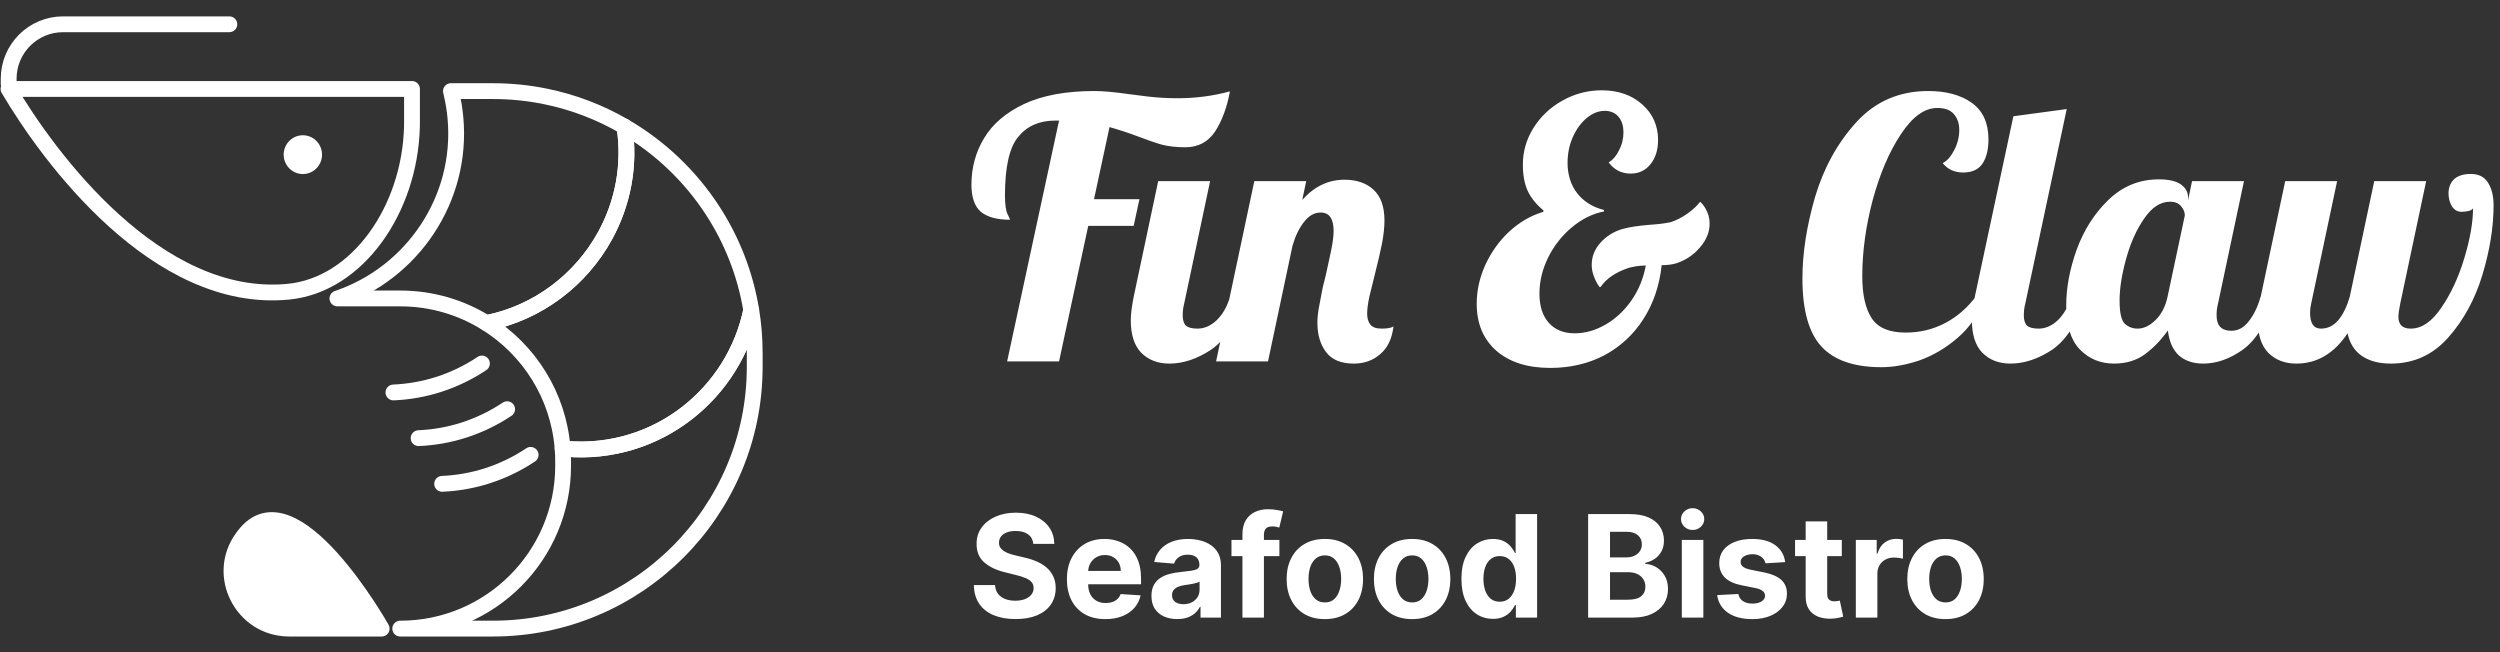 <svg width="2108" height="550" viewBox="0 0 2108 550" fill="none" xmlns="http://www.w3.org/2000/svg">
<rect x="0" y="0" width="2108" height="550" fill="#333333" stroke="none"/>
<path d="M7.164 75.001C40.953 132.451 132.264 256.669 243.043 245.981C301.513 240.341 345.611 176.585 347.347 106.931C347.379 105.565 347.396 104.19 347.396 102.805V75.001C347.396 75.001 7.169 75.001 7.164 75.001Z" stroke="white" stroke-width="13.333" stroke-miterlimit="10" stroke-linecap="round" stroke-linejoin="round"/>
<path d="M7.314 70.856V66.374C7.314 41.021 27.866 20.469 53.22 20.469H193.393" stroke="white" stroke-width="13.333" stroke-miterlimit="10" stroke-linecap="round" stroke-linejoin="round"/>
<path d="M271.534 130.408C271.534 139.438 264.293 146.764 255.364 146.764C248.542 146.764 242.713 142.5 240.338 136.46C239.586 134.589 239.184 132.545 239.184 130.408C239.184 121.37 246.425 114.045 255.364 114.045C263.87 114.045 270.848 120.701 271.48 129.144C271.517 129.565 271.534 129.988 271.534 130.408Z" fill="white"/>
<path d="M633.435 261.484C619.18 331.246 554.586 384.84 477.37 378.486C476.572 378.422 475.784 378.349 474.995 378.285C474.795 378.266 474.592 378.248 474.4 378.23C470.944 333.566 446.11 294.889 410.119 272.429C453.599 263.821 489.828 235.916 510.262 198.624C525.04 171.644 531.559 139.76 526.562 106.712C556.484 124.138 581.932 148.394 600.782 177.354C617.054 202.354 628.394 230.854 633.435 261.484Z" stroke="white" stroke-width="13.333" stroke-miterlimit="10" stroke-linecap="round" stroke-linejoin="round"/>
<path d="M510.261 198.622C489.828 235.914 453.599 263.82 410.119 272.428C389.041 259.264 364.152 251.654 337.475 251.654H284.525C284.572 251.646 284.617 251.626 284.672 251.609L284.699 251.6C347.359 230.45 390.445 168.012 384 99.082C383.376 92.345 382.268 85.542 380.663 78.712L380.224 76.833H415.591C430.745 76.833 445.54 78.364 459.832 81.27C483.704 86.12 506.173 94.829 526.561 106.71C531.559 139.758 525.04 171.642 510.261 198.622Z" stroke="white" stroke-width="13.333" stroke-miterlimit="10" stroke-linecap="round" stroke-linejoin="round"/>
<path d="M636.377 297.612V309.254C636.377 431.189 537.527 530.041 415.591 530.041H337.475C413.327 530.041 474.821 468.546 474.821 392.696V388.992C474.821 385.372 474.684 381.786 474.4 378.23C474.592 378.248 474.795 378.266 474.995 378.285C475.784 378.349 476.572 378.422 477.369 378.486C554.585 384.84 619.18 331.246 633.435 261.484C635.369 273.236 636.377 285.309 636.377 297.612Z" stroke="white" stroke-width="13.333" stroke-miterlimit="10" stroke-linecap="round" stroke-linejoin="round"/>
<path d="M321.83 530.041H243.839C204.276 530.041 181.124 484.998 204.603 453.156C205.014 452.6 205.434 452.038 205.863 451.476C247.116 397.388 321.83 530.041 321.83 530.041Z" fill="white"/>
<path d="M321.83 530.041H243.839C204.276 530.041 181.124 484.998 204.603 453.156C205.014 452.6 205.434 452.038 205.863 451.476C247.116 397.388 321.83 530.041 321.83 530.041Z" stroke="white" stroke-width="13.333" stroke-miterlimit="10" stroke-linecap="round" stroke-linejoin="round"/>
<path d="M427.613 345.03C404.476 360.471 378.684 368.35 352.982 369.447" stroke="white" stroke-width="13.333" stroke-miterlimit="10" stroke-linecap="round" stroke-linejoin="round"/>
<path d="M406.373 306.505C383.237 321.946 357.444 329.825 331.744 330.924" stroke="white" stroke-width="13.333" stroke-miterlimit="10" stroke-linecap="round" stroke-linejoin="round"/>
<path d="M447.434 383.551C424.297 398.993 398.503 406.871 372.805 407.969" stroke="white" stroke-width="13.333" stroke-miterlimit="10" stroke-linecap="round" stroke-linejoin="round"/>
<g clip-path="url(#clip0_1144_1001)">
<path d="M871.306 458.581C870.965 455.143 869.502 452.473 866.917 450.569C864.331 448.666 860.823 447.714 856.391 447.714C853.38 447.714 850.837 448.14 848.763 448.993C846.689 449.816 845.099 450.967 843.991 452.444C842.911 453.922 842.371 455.598 842.371 457.473C842.314 459.035 842.641 460.399 843.351 461.564C844.09 462.728 845.099 463.737 846.377 464.589C847.655 465.413 849.133 466.137 850.809 466.762C852.485 467.359 854.275 467.87 856.178 468.297L864.019 470.172C867.826 471.024 871.32 472.16 874.502 473.581C877.684 475.001 880.439 476.748 882.769 478.822C885.099 480.896 886.903 483.339 888.181 486.152C889.488 488.964 890.155 492.189 890.184 495.825C890.155 501.166 888.792 505.797 886.093 509.717C883.422 513.609 879.559 516.635 874.502 518.794C869.474 520.924 863.408 521.99 856.306 521.99C849.26 521.99 843.124 520.91 837.897 518.751C832.698 516.592 828.635 513.396 825.709 509.163C822.812 504.902 821.292 499.632 821.15 493.353H839.005C839.204 496.279 840.042 498.723 841.519 500.683C843.025 502.615 845.028 504.078 847.528 505.072C850.056 506.038 852.911 506.521 856.093 506.521C859.218 506.521 861.931 506.066 864.232 505.157C866.562 504.248 868.366 502.984 869.644 501.365C870.922 499.745 871.562 497.885 871.562 495.782C871.562 493.822 870.979 492.174 869.814 490.839C868.678 489.504 867.002 488.368 864.786 487.43C862.599 486.493 859.914 485.64 856.732 484.873L847.229 482.487C839.871 480.697 834.062 477.899 829.8 474.092C825.539 470.285 823.422 465.157 823.451 458.708C823.422 453.424 824.829 448.808 827.67 444.859C830.539 440.91 834.474 437.828 839.474 435.612C844.474 433.396 850.155 432.288 856.519 432.288C862.996 432.288 868.65 433.396 873.479 435.612C878.337 437.828 882.116 440.91 884.814 444.859C887.513 448.808 888.905 453.382 888.991 458.581H871.306ZM932.084 522.032C925.351 522.032 919.555 520.669 914.697 517.941C909.868 515.186 906.146 511.294 903.532 506.265C900.919 501.208 899.612 495.228 899.612 488.325C899.612 481.592 900.919 475.683 903.532 470.598C906.146 465.512 909.825 461.549 914.569 458.708C919.342 455.868 924.939 454.447 931.359 454.447C935.677 454.447 939.697 455.143 943.419 456.535C947.169 457.899 950.436 459.958 953.22 462.714C956.032 465.47 958.22 468.936 959.782 473.112C961.345 477.26 962.126 482.118 962.126 487.686V492.672H906.856V481.422H945.038C945.038 478.808 944.47 476.493 943.334 474.475C942.197 472.458 940.621 470.882 938.604 469.745C936.615 468.581 934.3 467.998 931.657 467.998C928.902 467.998 926.459 468.637 924.328 469.916C922.226 471.166 920.578 472.856 919.385 474.987C918.192 477.089 917.581 479.433 917.552 482.018V492.714C917.552 495.953 918.149 498.751 919.342 501.109C920.564 503.467 922.282 505.285 924.498 506.564C926.714 507.842 929.342 508.481 932.382 508.481C934.399 508.481 936.246 508.197 937.922 507.629C939.598 507.061 941.032 506.208 942.226 505.072C943.419 503.936 944.328 502.544 944.953 500.896L961.743 502.004C960.89 506.038 959.143 509.561 956.501 512.572C953.888 515.555 950.507 517.885 946.359 519.561C942.24 521.208 937.481 522.032 932.084 522.032ZM992.638 521.99C988.461 521.99 984.74 521.265 981.473 519.816C978.206 518.339 975.621 516.166 973.717 513.297C971.842 510.399 970.905 506.791 970.905 502.473C970.905 498.836 971.572 495.782 972.907 493.311C974.243 490.839 976.061 488.85 978.362 487.345C980.663 485.839 983.277 484.703 986.203 483.936C989.157 483.169 992.254 482.629 995.493 482.316C999.3 481.919 1002.37 481.549 1004.7 481.208C1007.03 480.839 1008.72 480.299 1009.77 479.589C1010.82 478.879 1011.34 477.828 1011.34 476.436V476.18C1011.34 473.481 1010.49 471.393 1008.79 469.916C1007.11 468.439 1004.73 467.7 1001.63 467.7C998.362 467.7 995.763 468.424 993.831 469.873C991.899 471.294 990.621 473.083 989.996 475.243L973.206 473.879C974.058 469.902 975.734 466.464 978.234 463.566C980.734 460.64 983.959 458.396 987.907 456.833C991.885 455.243 996.487 454.447 1001.71 454.447C1005.35 454.447 1008.83 454.873 1012.15 455.725C1015.51 456.578 1018.48 457.899 1021.06 459.689C1023.67 461.478 1025.73 463.779 1027.24 466.592C1028.75 469.376 1029.5 472.714 1029.5 476.606V520.754H1012.28V511.677H1011.77C1010.72 513.723 1009.31 515.527 1007.55 517.089C1005.79 518.623 1003.67 519.831 1001.2 520.711C998.731 521.564 995.876 521.99 992.638 521.99ZM997.836 509.461C1000.51 509.461 1002.86 508.936 1004.91 507.885C1006.96 506.805 1008.56 505.356 1009.73 503.538C1010.89 501.72 1011.47 499.66 1011.47 497.359V490.413C1010.9 490.782 1010.12 491.123 1009.13 491.436C1008.16 491.72 1007.07 491.99 1005.85 492.245C1004.63 492.473 1003.4 492.686 1002.18 492.885C1000.96 493.055 999.854 493.211 998.859 493.353C996.729 493.666 994.868 494.163 993.277 494.845C991.686 495.527 990.45 496.45 989.569 497.615C988.689 498.751 988.248 500.172 988.248 501.876C988.248 504.348 989.143 506.237 990.933 507.544C992.751 508.822 995.052 509.461 997.836 509.461ZM1078.78 455.299V468.936H1038.38V455.299H1078.78ZM1047.63 520.754V450.569C1047.63 445.825 1048.55 441.89 1050.4 438.765C1052.28 435.64 1054.83 433.297 1058.07 431.734C1061.31 430.172 1064.99 429.39 1069.11 429.39C1071.89 429.39 1074.43 429.603 1076.74 430.029C1079.07 430.456 1080.8 430.839 1081.93 431.18L1078.7 444.816C1077.99 444.589 1077.1 444.376 1076.05 444.177C1075.03 443.978 1073.98 443.879 1072.9 443.879C1070.23 443.879 1068.37 444.504 1067.32 445.754C1066.27 446.975 1065.74 448.694 1065.74 450.91V520.754H1047.63ZM1117.1 522.032C1110.48 522.032 1104.76 520.626 1099.93 517.814C1095.13 514.973 1091.42 511.024 1088.81 505.967C1086.19 500.882 1084.89 494.987 1084.89 488.282C1084.89 481.521 1086.19 475.612 1088.81 470.555C1091.42 465.47 1095.13 461.521 1099.93 458.708C1104.76 455.868 1110.48 454.447 1117.1 454.447C1123.72 454.447 1129.43 455.868 1134.23 458.708C1139.06 461.521 1142.78 465.47 1145.4 470.555C1148.01 475.612 1149.32 481.521 1149.32 488.282C1149.32 494.987 1148.01 500.882 1145.4 505.967C1142.78 511.024 1139.06 514.973 1134.23 517.814C1129.43 520.626 1123.72 522.032 1117.1 522.032ZM1117.19 507.97C1120.2 507.97 1122.71 507.118 1124.73 505.413C1126.75 503.68 1128.27 501.322 1129.29 498.339C1130.34 495.356 1130.87 491.961 1130.87 488.154C1130.87 484.348 1130.34 480.953 1129.29 477.97C1128.27 474.987 1126.75 472.629 1124.73 470.896C1122.71 469.163 1120.2 468.297 1117.19 468.297C1114.15 468.297 1111.59 469.163 1109.52 470.896C1107.47 472.629 1105.92 474.987 1104.87 477.97C1103.85 480.953 1103.34 484.348 1103.34 488.154C1103.34 491.961 1103.85 495.356 1104.87 498.339C1105.92 501.322 1107.47 503.68 1109.52 505.413C1111.59 507.118 1114.15 507.97 1117.19 507.97ZM1190.7 522.032C1184.08 522.032 1178.35 520.626 1173.52 517.814C1168.72 514.973 1165.01 511.024 1162.4 505.967C1159.79 500.882 1158.48 494.987 1158.48 488.282C1158.48 481.521 1159.79 475.612 1162.4 470.555C1165.01 465.47 1168.72 461.521 1173.52 458.708C1178.35 455.868 1184.08 454.447 1190.7 454.447C1197.31 454.447 1203.02 455.868 1207.83 458.708C1212.66 461.521 1216.38 465.47 1218.99 470.555C1221.6 475.612 1222.91 481.521 1222.91 488.282C1222.91 494.987 1221.6 500.882 1218.99 505.967C1216.38 511.024 1212.66 514.973 1207.83 517.814C1203.02 520.626 1197.31 522.032 1190.7 522.032ZM1190.78 507.97C1193.79 507.97 1196.31 507.118 1198.32 505.413C1200.34 503.68 1201.86 501.322 1202.88 498.339C1203.93 495.356 1204.46 491.961 1204.46 488.154C1204.46 484.348 1203.93 480.953 1202.88 477.97C1201.86 474.987 1200.34 472.629 1198.32 470.896C1196.31 469.163 1193.79 468.297 1190.78 468.297C1187.74 468.297 1185.18 469.163 1183.11 470.896C1181.06 472.629 1179.52 474.987 1178.47 477.97C1177.44 480.953 1176.93 484.348 1176.93 488.154C1176.93 491.961 1177.44 495.356 1178.47 498.339C1179.52 501.322 1181.06 503.68 1183.11 505.413C1185.18 507.118 1187.74 507.97 1190.78 507.97ZM1258.83 521.819C1253.86 521.819 1249.36 520.541 1245.33 517.984C1241.32 515.399 1238.14 511.606 1235.78 506.606C1233.45 501.578 1232.29 495.413 1232.29 488.112C1232.29 480.612 1233.49 474.376 1235.91 469.404C1238.32 464.404 1241.53 460.669 1245.54 458.197C1249.57 455.697 1253.99 454.447 1258.79 454.447C1262.46 454.447 1265.51 455.072 1267.95 456.322C1270.43 457.544 1272.41 459.078 1273.92 460.924C1275.45 462.743 1276.62 464.532 1277.41 466.294H1277.97V433.481H1296.08V520.754H1278.18V510.271H1277.41C1276.56 512.089 1275.35 513.893 1273.79 515.683C1272.26 517.444 1270.25 518.907 1267.78 520.072C1265.34 521.237 1262.36 521.819 1258.83 521.819ZM1264.59 507.373C1267.51 507.373 1269.98 506.578 1272 504.987C1274.05 503.368 1275.61 501.109 1276.69 498.211C1277.8 495.314 1278.35 491.919 1278.35 488.027C1278.35 484.135 1277.81 480.754 1276.73 477.885C1275.65 475.015 1274.09 472.799 1272.04 471.237C1270 469.674 1267.51 468.893 1264.59 468.893C1261.6 468.893 1259.09 469.703 1257.04 471.322C1255 472.941 1253.45 475.186 1252.4 478.055C1251.35 480.924 1250.82 484.248 1250.82 488.027C1250.82 491.833 1251.35 495.2 1252.4 498.126C1253.48 501.024 1255.03 503.297 1257.04 504.944C1259.09 506.564 1261.6 507.373 1264.59 507.373ZM1339.12 520.754V433.481H1374.06C1380.48 433.481 1385.84 434.433 1390.13 436.336C1394.42 438.24 1397.64 440.882 1399.8 444.262C1401.96 447.615 1403.04 451.478 1403.04 455.853C1403.04 459.262 1402.36 462.26 1400.99 464.845C1399.63 467.402 1397.75 469.504 1395.37 471.152C1393.01 472.771 1390.31 473.922 1387.27 474.603V475.456C1390.6 475.598 1393.71 476.535 1396.6 478.268C1399.53 480.001 1401.9 482.43 1403.72 485.555C1405.54 488.652 1406.45 492.345 1406.45 496.635C1406.45 501.265 1405.3 505.399 1403 509.035C1400.72 512.643 1397.36 515.498 1392.9 517.6C1388.44 519.703 1382.94 520.754 1376.41 520.754H1339.12ZM1357.57 505.669H1372.61C1377.75 505.669 1381.5 504.689 1383.86 502.728C1386.22 500.74 1387.4 498.098 1387.4 494.802C1387.4 492.387 1386.82 490.257 1385.65 488.41C1384.49 486.564 1382.83 485.115 1380.67 484.064C1378.54 483.012 1375.99 482.487 1373.04 482.487H1357.57V505.669ZM1357.57 470.001H1371.25C1373.78 470.001 1376.02 469.561 1377.98 468.68C1379.97 467.771 1381.53 466.493 1382.67 464.845C1383.83 463.197 1384.42 461.223 1384.42 458.922C1384.42 455.768 1383.29 453.225 1381.05 451.294C1378.83 449.362 1375.68 448.396 1371.59 448.396H1357.57V470.001ZM1418.11 520.754V455.299H1436.27V520.754H1418.11ZM1427.23 446.862C1424.53 446.862 1422.22 445.967 1420.29 444.177C1418.38 442.359 1417.43 440.186 1417.43 437.657C1417.43 435.157 1418.38 433.012 1420.29 431.223C1422.22 429.404 1424.53 428.495 1427.23 428.495C1429.93 428.495 1432.23 429.404 1434.14 431.223C1436.07 433.012 1437.03 435.157 1437.03 437.657C1437.03 440.186 1436.07 442.359 1434.14 444.177C1432.23 445.967 1429.93 446.862 1427.23 446.862ZM1505.27 473.964L1488.65 474.987C1488.37 473.566 1487.75 472.288 1486.82 471.152C1485.88 469.987 1484.64 469.064 1483.11 468.382C1481.6 467.672 1479.8 467.316 1477.7 467.316C1474.89 467.316 1472.51 467.913 1470.58 469.106C1468.65 470.271 1467.68 471.833 1467.68 473.794C1467.68 475.356 1468.31 476.677 1469.56 477.757C1470.81 478.836 1472.95 479.703 1475.99 480.356L1487.84 482.743C1494.2 484.049 1498.95 486.152 1502.07 489.049C1505.2 491.947 1506.76 495.754 1506.76 500.47C1506.76 504.76 1505.5 508.524 1502.97 511.762C1500.47 515.001 1497.03 517.529 1492.66 519.348C1488.31 521.137 1483.29 522.032 1477.61 522.032C1468.95 522.032 1462.04 520.228 1456.9 516.62C1451.79 512.984 1448.79 508.041 1447.91 501.791L1465.77 500.853C1466.31 503.495 1467.61 505.512 1469.69 506.904C1471.76 508.268 1474.42 508.95 1477.66 508.95C1480.84 508.95 1483.39 508.339 1485.33 507.118C1487.29 505.868 1488.28 504.262 1488.31 502.302C1488.28 500.654 1487.58 499.305 1486.22 498.254C1484.86 497.174 1482.75 496.35 1479.91 495.782L1468.58 493.524C1462.19 492.245 1457.43 490.029 1454.3 486.876C1451.21 483.723 1449.66 479.703 1449.66 474.816C1449.66 470.612 1450.79 466.99 1453.07 463.95C1455.37 460.91 1458.59 458.566 1462.74 456.919C1466.92 455.271 1471.8 454.447 1477.4 454.447C1485.67 454.447 1492.17 456.194 1496.92 459.689C1501.69 463.183 1504.47 467.941 1505.27 473.964ZM1553.01 455.299V468.936H1513.59V455.299H1553.01ZM1522.54 439.618H1540.69V500.64C1540.69 502.316 1540.95 503.623 1541.46 504.561C1541.97 505.47 1542.68 506.109 1543.59 506.478C1544.53 506.848 1545.61 507.032 1546.83 507.032C1547.68 507.032 1548.53 506.961 1549.38 506.819C1550.24 506.649 1550.89 506.521 1551.34 506.436L1554.2 519.944C1553.29 520.228 1552.01 520.555 1550.36 520.924C1548.72 521.322 1546.71 521.564 1544.36 521.649C1539.98 521.819 1536.15 521.237 1532.85 519.902C1529.58 518.566 1527.04 516.493 1525.22 513.68C1523.4 510.868 1522.51 507.316 1522.54 503.027V439.618ZM1564.83 520.754V455.299H1582.43V466.72H1583.11C1584.31 462.657 1586.31 459.589 1589.12 457.515C1591.93 455.413 1595.17 454.362 1598.84 454.362C1599.75 454.362 1600.73 454.419 1601.78 454.532C1602.83 454.646 1603.75 454.802 1604.55 455.001V471.109C1603.7 470.853 1602.52 470.626 1601.01 470.427C1599.51 470.228 1598.13 470.129 1596.88 470.129C1594.21 470.129 1591.82 470.711 1589.72 471.876C1587.64 473.012 1586 474.603 1584.78 476.649C1583.58 478.694 1582.99 481.052 1582.99 483.723V520.754H1564.83ZM1640.46 522.032C1633.84 522.032 1628.12 520.626 1623.29 517.814C1618.49 514.973 1614.78 511.024 1612.17 505.967C1609.55 500.882 1608.24 494.987 1608.24 488.282C1608.24 481.521 1609.55 475.612 1612.17 470.555C1614.78 465.47 1618.49 461.521 1623.29 458.708C1628.12 455.868 1633.84 454.447 1640.46 454.447C1647.08 454.447 1652.79 455.868 1657.59 458.708C1662.42 461.521 1666.14 465.47 1668.76 470.555C1671.37 475.612 1672.68 481.521 1672.68 488.282C1672.68 494.987 1671.37 500.882 1668.76 505.967C1666.14 511.024 1662.42 514.973 1657.59 517.814C1652.79 520.626 1647.08 522.032 1640.46 522.032ZM1640.55 507.97C1643.56 507.97 1646.07 507.118 1648.09 505.413C1650.11 503.68 1651.63 501.322 1652.65 498.339C1653.7 495.356 1654.22 491.961 1654.22 488.154C1654.22 484.348 1653.7 480.953 1652.65 477.97C1651.63 474.987 1650.11 472.629 1648.09 470.896C1646.07 469.163 1643.56 468.297 1640.55 468.297C1637.51 468.297 1634.95 469.163 1632.88 470.896C1630.83 472.629 1629.28 474.987 1628.23 477.97C1627.21 480.953 1626.7 484.348 1626.7 488.154C1626.7 491.961 1627.21 495.356 1628.23 498.339C1629.28 501.322 1630.83 503.68 1632.88 505.413C1634.95 507.118 1637.51 507.97 1640.55 507.97Z" fill="white"/>
<path d="M892.985 101.682H889.641C876.265 101.682 865.828 106.343 858.329 115.666C851.033 124.786 847.385 141.101 847.385 164.61C847.385 172.109 848.094 177.378 849.513 180.418C850.932 183.255 851.641 184.877 851.641 185.282C840.697 185.282 832.489 183.053 827.017 178.594C821.748 173.933 819.113 166.333 819.113 155.794C819.113 141.405 822.66 128.333 829.753 116.578C836.846 104.621 848.094 94.994 863.497 87.698C879.102 80.402 898.862 76.754 922.777 76.754C930.073 76.754 940.105 77.666 952.873 79.49C954.089 79.693 958.852 80.301 967.161 81.314C975.673 82.327 984.286 82.834 993.001 82.834C1008.2 82.834 1022.89 80.909 1037.08 77.058C1034.65 90.434 1030.49 101.682 1024.62 110.802C1018.74 119.719 1010.33 124.178 999.385 124.178C992.089 124.178 985.604 123.469 979.929 122.05C974.254 120.429 967.465 118.098 959.561 115.058C951.454 112.018 943.449 109.383 935.545 107.154L922.473 167.954H960.777L955.913 190.45H917.609L892.985 304.754H849.209L892.985 101.682ZM986.009 306.578C976.281 306.578 968.377 303.538 962.297 297.458C956.42 291.378 953.481 282.258 953.481 270.098C953.481 265.031 954.292 258.445 955.913 250.338L976.585 152.754H1020.36L998.473 256.114C997.662 259.154 997.257 262.397 997.257 265.842C997.257 269.895 998.169 272.834 999.993 274.658C1002.02 276.279 1005.26 277.09 1009.72 277.09C1015.6 277.09 1021.07 274.658 1026.14 269.794C1031.2 264.727 1034.85 258.242 1037.08 250.338H1049.85C1042.35 272.226 1032.72 287.122 1020.97 295.026C1009.21 302.727 997.561 306.578 986.009 306.578ZM1141.53 306.578C1130.79 306.578 1122.99 303.335 1118.12 296.85C1113.26 290.365 1110.83 282.157 1110.83 272.226C1110.83 267.97 1111.33 263.207 1112.35 257.938C1113.36 252.466 1114.37 247.197 1115.39 242.13C1116.6 237.063 1117.41 233.821 1117.82 232.402C1119.44 225.309 1120.96 218.317 1122.38 211.426C1123.8 204.535 1124.51 198.962 1124.51 194.706C1124.51 184.37 1120.86 179.202 1113.56 179.202C1108.29 179.202 1103.63 181.837 1099.58 187.106C1095.53 192.173 1092.28 198.861 1089.85 207.17L1069.18 304.754H1025.4L1057.63 152.754H1101.4L1098.06 168.562C1108.19 157.213 1120.05 151.538 1133.63 151.538C1143.96 151.538 1152.17 154.375 1158.25 160.05C1164.33 165.725 1167.37 174.338 1167.37 185.89C1167.37 191.767 1166.66 198.354 1165.24 205.65C1163.82 212.743 1161.8 221.458 1159.16 231.794C1157.54 238.077 1156.02 244.258 1154.6 250.338C1153.39 256.215 1152.78 260.877 1152.78 264.322C1152.78 268.375 1153.69 271.517 1155.52 273.746C1157.34 275.975 1160.48 277.09 1164.94 277.09C1169.8 277.09 1173.15 276.482 1174.97 275.266C1173.76 285.602 1170.01 293.405 1163.72 298.674C1157.64 303.943 1150.25 306.578 1141.53 306.578ZM1440.64 181.634C1441.24 184.066 1441.55 186.397 1441.55 188.626C1441.55 195.719 1438.81 202.407 1433.34 208.69C1428.07 214.973 1421.38 219.431 1413.28 222.066C1409.83 223.079 1405.78 223.586 1401.12 223.586C1399.29 240.813 1394.12 256.013 1385.61 269.186C1377.3 282.157 1366.36 292.29 1352.78 299.586C1339.2 306.679 1324 310.226 1307.18 310.226C1287.93 310.226 1272.73 305.362 1261.58 295.634C1250.64 285.906 1245.16 272.733 1245.16 256.114C1245.16 244.967 1247.6 234.023 1252.46 223.282C1257.53 212.338 1264.32 202.914 1272.83 195.01C1281.54 187.106 1291.07 181.634 1301.4 178.594V177.378C1295.12 172.109 1290.66 166.535 1288.03 160.658C1285.39 154.781 1284.08 147.485 1284.08 138.77C1284.08 127.826 1287.01 117.591 1292.89 108.066C1298.97 98.338 1307.08 90.637 1317.21 84.962C1327.55 79.085 1338.69 76.146 1350.65 76.146C1364.43 76.146 1375.78 80.098 1384.7 88.002C1393.62 95.906 1398.08 105.938 1398.08 118.098C1398.08 126.407 1395.95 133.197 1391.69 138.466C1387.44 143.735 1381.86 146.37 1374.97 146.37C1367.27 146.37 1361.09 143.229 1356.43 136.946C1360.08 134.717 1363.01 131.271 1365.24 126.61C1367.68 121.949 1368.89 116.983 1368.89 111.714C1368.89 106.039 1367.47 101.581 1364.64 98.338C1361.8 95.095 1357.95 93.474 1353.08 93.474C1347.81 93.474 1342.75 95.501 1337.88 99.554C1333.02 103.607 1329.07 109.079 1326.03 115.97C1323.19 122.658 1321.77 129.751 1321.77 137.25C1321.77 147.383 1324.51 155.997 1329.98 163.09C1335.45 169.981 1342.95 174.642 1352.48 177.074V178.29C1342.95 180.114 1333.93 184.573 1325.42 191.666C1317.11 198.557 1310.42 207.069 1305.36 217.202C1300.49 227.133 1298.06 237.266 1298.06 247.602C1298.06 258.141 1300.69 266.349 1305.96 272.226C1311.23 278.103 1318.53 281.042 1327.85 281.042C1336.57 281.042 1345.18 278.61 1353.69 273.746C1362.2 268.882 1369.5 262.093 1375.58 253.378C1381.66 244.663 1385.71 234.834 1387.74 223.89C1383.28 223.89 1378.62 224.498 1373.76 225.714C1362.61 229.362 1354.6 234.733 1349.74 241.826L1348.83 242.13C1346.6 239.293 1344.77 235.645 1343.36 231.186C1342.55 228.754 1342.14 226.119 1342.14 223.282C1342.14 216.391 1344.57 210.21 1349.44 204.738C1354.3 199.266 1360.38 195.415 1367.68 193.186C1373.35 191.565 1381.15 190.349 1391.08 189.538C1397.77 189.133 1403.55 188.423 1408.41 187.41C1413.07 185.991 1417.73 183.661 1422.4 180.418C1427.26 176.973 1430.91 173.629 1433.34 170.386H1433.95C1436.99 173.426 1439.22 177.175 1440.64 181.634ZM1586.39 309.618C1563.48 309.618 1546.66 303.842 1535.92 292.29C1525.18 280.738 1519.81 261.586 1519.81 234.834C1519.81 213.554 1523.36 190.653 1530.45 166.13C1537.75 141.607 1549.3 120.631 1565.11 103.202C1581.12 85.57 1601.38 76.754 1625.91 76.754C1641.11 76.754 1653.37 80.098 1662.69 86.786C1672.01 93.474 1676.67 103.709 1676.67 117.49C1676.67 126.205 1674.95 133.095 1671.51 138.162C1668.06 143.026 1662.69 145.458 1655.39 145.458C1648.1 145.458 1642.32 142.823 1638.07 137.554C1641.71 135.73 1644.96 132.082 1647.79 126.61C1650.63 121.138 1652.05 115.463 1652.05 109.586C1652.05 104.114 1650.53 99.655 1647.49 96.21C1644.65 92.765 1639.99 91.042 1633.51 91.042C1622.76 91.042 1612.53 98.439 1602.8 113.234C1593.07 127.826 1585.17 146.269 1579.09 168.562C1573.21 190.855 1570.27 212.338 1570.27 233.01C1570.27 248.413 1572.91 260.167 1578.18 268.274C1583.45 276.381 1592.97 280.434 1606.75 280.434C1618.71 280.434 1629.76 277.799 1639.89 272.53C1650.02 267.261 1658.74 259.762 1666.03 250.034L1673.03 253.074C1667.96 265.842 1660.46 276.482 1650.53 284.994C1640.6 293.506 1629.96 299.789 1618.61 303.842C1607.26 307.693 1596.52 309.618 1586.39 309.618ZM1695.24 306.578C1685.51 306.578 1677.61 303.538 1671.53 297.458C1665.65 291.378 1662.71 282.258 1662.71 270.098C1662.71 265.031 1663.52 258.445 1665.14 250.338L1697.67 98.034L1742.66 91.954L1707.7 256.114C1706.89 259.154 1706.49 262.397 1706.49 265.842C1706.49 269.895 1707.4 272.834 1709.22 274.658C1711.25 276.279 1714.49 277.09 1718.95 277.09C1724.83 277.09 1730.3 274.658 1735.37 269.794C1740.43 264.727 1744.08 258.242 1746.31 250.338H1759.08C1751.58 272.226 1741.95 287.122 1730.2 295.026C1718.44 302.727 1706.79 306.578 1695.24 306.578ZM1782.67 306.578C1771.12 306.578 1761.49 302.626 1753.79 294.722C1746.09 286.818 1742.24 274.455 1742.24 257.634C1742.24 242.637 1745.18 226.93 1751.05 210.514C1757.13 193.895 1766.05 179.911 1777.81 168.562C1789.76 157.01 1803.95 151.234 1820.37 151.234C1828.67 151.234 1834.86 152.653 1838.91 155.49C1842.96 158.327 1844.99 162.077 1844.99 166.738V168.866L1848.33 152.754H1892.11L1870.22 256.114C1869.41 259.154 1869.01 262.397 1869.01 265.842C1869.01 274.557 1873.16 278.914 1881.47 278.914C1887.14 278.914 1892.01 276.279 1896.06 271.01C1900.32 265.741 1903.66 258.85 1906.09 250.338H1918.86C1911.36 272.226 1902.04 287.122 1890.89 295.026C1879.95 302.727 1868.9 306.578 1857.76 306.578C1849.25 306.578 1842.35 304.247 1837.09 299.586C1832.02 294.722 1828.98 287.73 1827.97 278.61C1822.09 286.919 1815.5 293.709 1808.21 298.978C1801.11 304.045 1792.6 306.578 1782.67 306.578ZM1802.43 277.09C1807.5 277.09 1812.46 274.759 1817.33 270.098C1822.39 265.234 1825.84 258.647 1827.66 250.338L1842.25 181.634C1842.25 178.999 1841.24 176.466 1839.21 174.034C1837.19 171.399 1834.05 170.082 1829.79 170.082C1821.68 170.082 1814.39 174.845 1807.9 184.37C1801.42 193.693 1796.35 205.042 1792.7 218.418C1789.05 231.591 1787.23 243.245 1787.23 253.378C1787.23 263.511 1788.65 269.997 1791.49 272.834C1794.53 275.671 1798.17 277.09 1802.43 277.09ZM1936.3 306.578C1926.57 306.578 1918.67 303.538 1912.59 297.458C1906.71 291.378 1903.77 282.258 1903.77 270.098C1903.77 265.031 1904.58 258.445 1906.2 250.338L1926.88 152.754H1970.65L1948.76 256.114C1948.16 258.546 1947.85 261.079 1947.85 263.714C1947.85 272.631 1950.89 277.09 1956.97 277.09C1962.65 277.09 1967.51 274.759 1971.56 270.098C1975.62 265.234 1978.86 258.647 1981.29 250.338L2001.96 152.754H2045.74L2023.85 256.114C2022.84 261.181 2022.33 264.829 2022.33 267.058C2022.33 273.746 2025.78 277.09 2032.67 277.09C2041.99 277.09 2050.6 271.213 2058.51 259.458C2066.62 247.703 2073.1 233.719 2077.96 217.506C2082.83 201.293 2085.26 187.309 2085.26 175.554C2084.86 176.567 2083.54 177.378 2081.31 177.986C2079.08 178.391 2077.15 178.594 2075.53 178.594C2072.09 178.594 2069.35 176.973 2067.32 173.73C2065.5 170.487 2064.59 166.941 2064.59 163.09C2064.59 158.226 2066.11 154.274 2069.15 151.234C2072.39 148.194 2077.15 146.674 2083.44 146.674C2090.12 146.674 2094.99 149.207 2098.03 154.274C2101.07 159.138 2102.59 165.421 2102.59 173.122C2102.59 191.362 2099.45 210.919 2093.16 231.794C2086.88 252.466 2077.26 270.098 2064.28 284.69C2051.31 299.282 2035.2 306.578 2015.95 306.578C2006.02 306.578 1997.91 304.45 1991.63 300.194C1985.35 295.938 1981.29 289.554 1979.47 281.042C1968.12 298.066 1953.73 306.578 1936.3 306.578Z" fill="white"/>
</g>
<defs>
<clipPath id="clip0_1144_1001">
<rect width="1291" height="549" fill="white" transform="matrix(1 0 0 -1 816.377 549.754)"/>
</clipPath>
</defs>
</svg>
